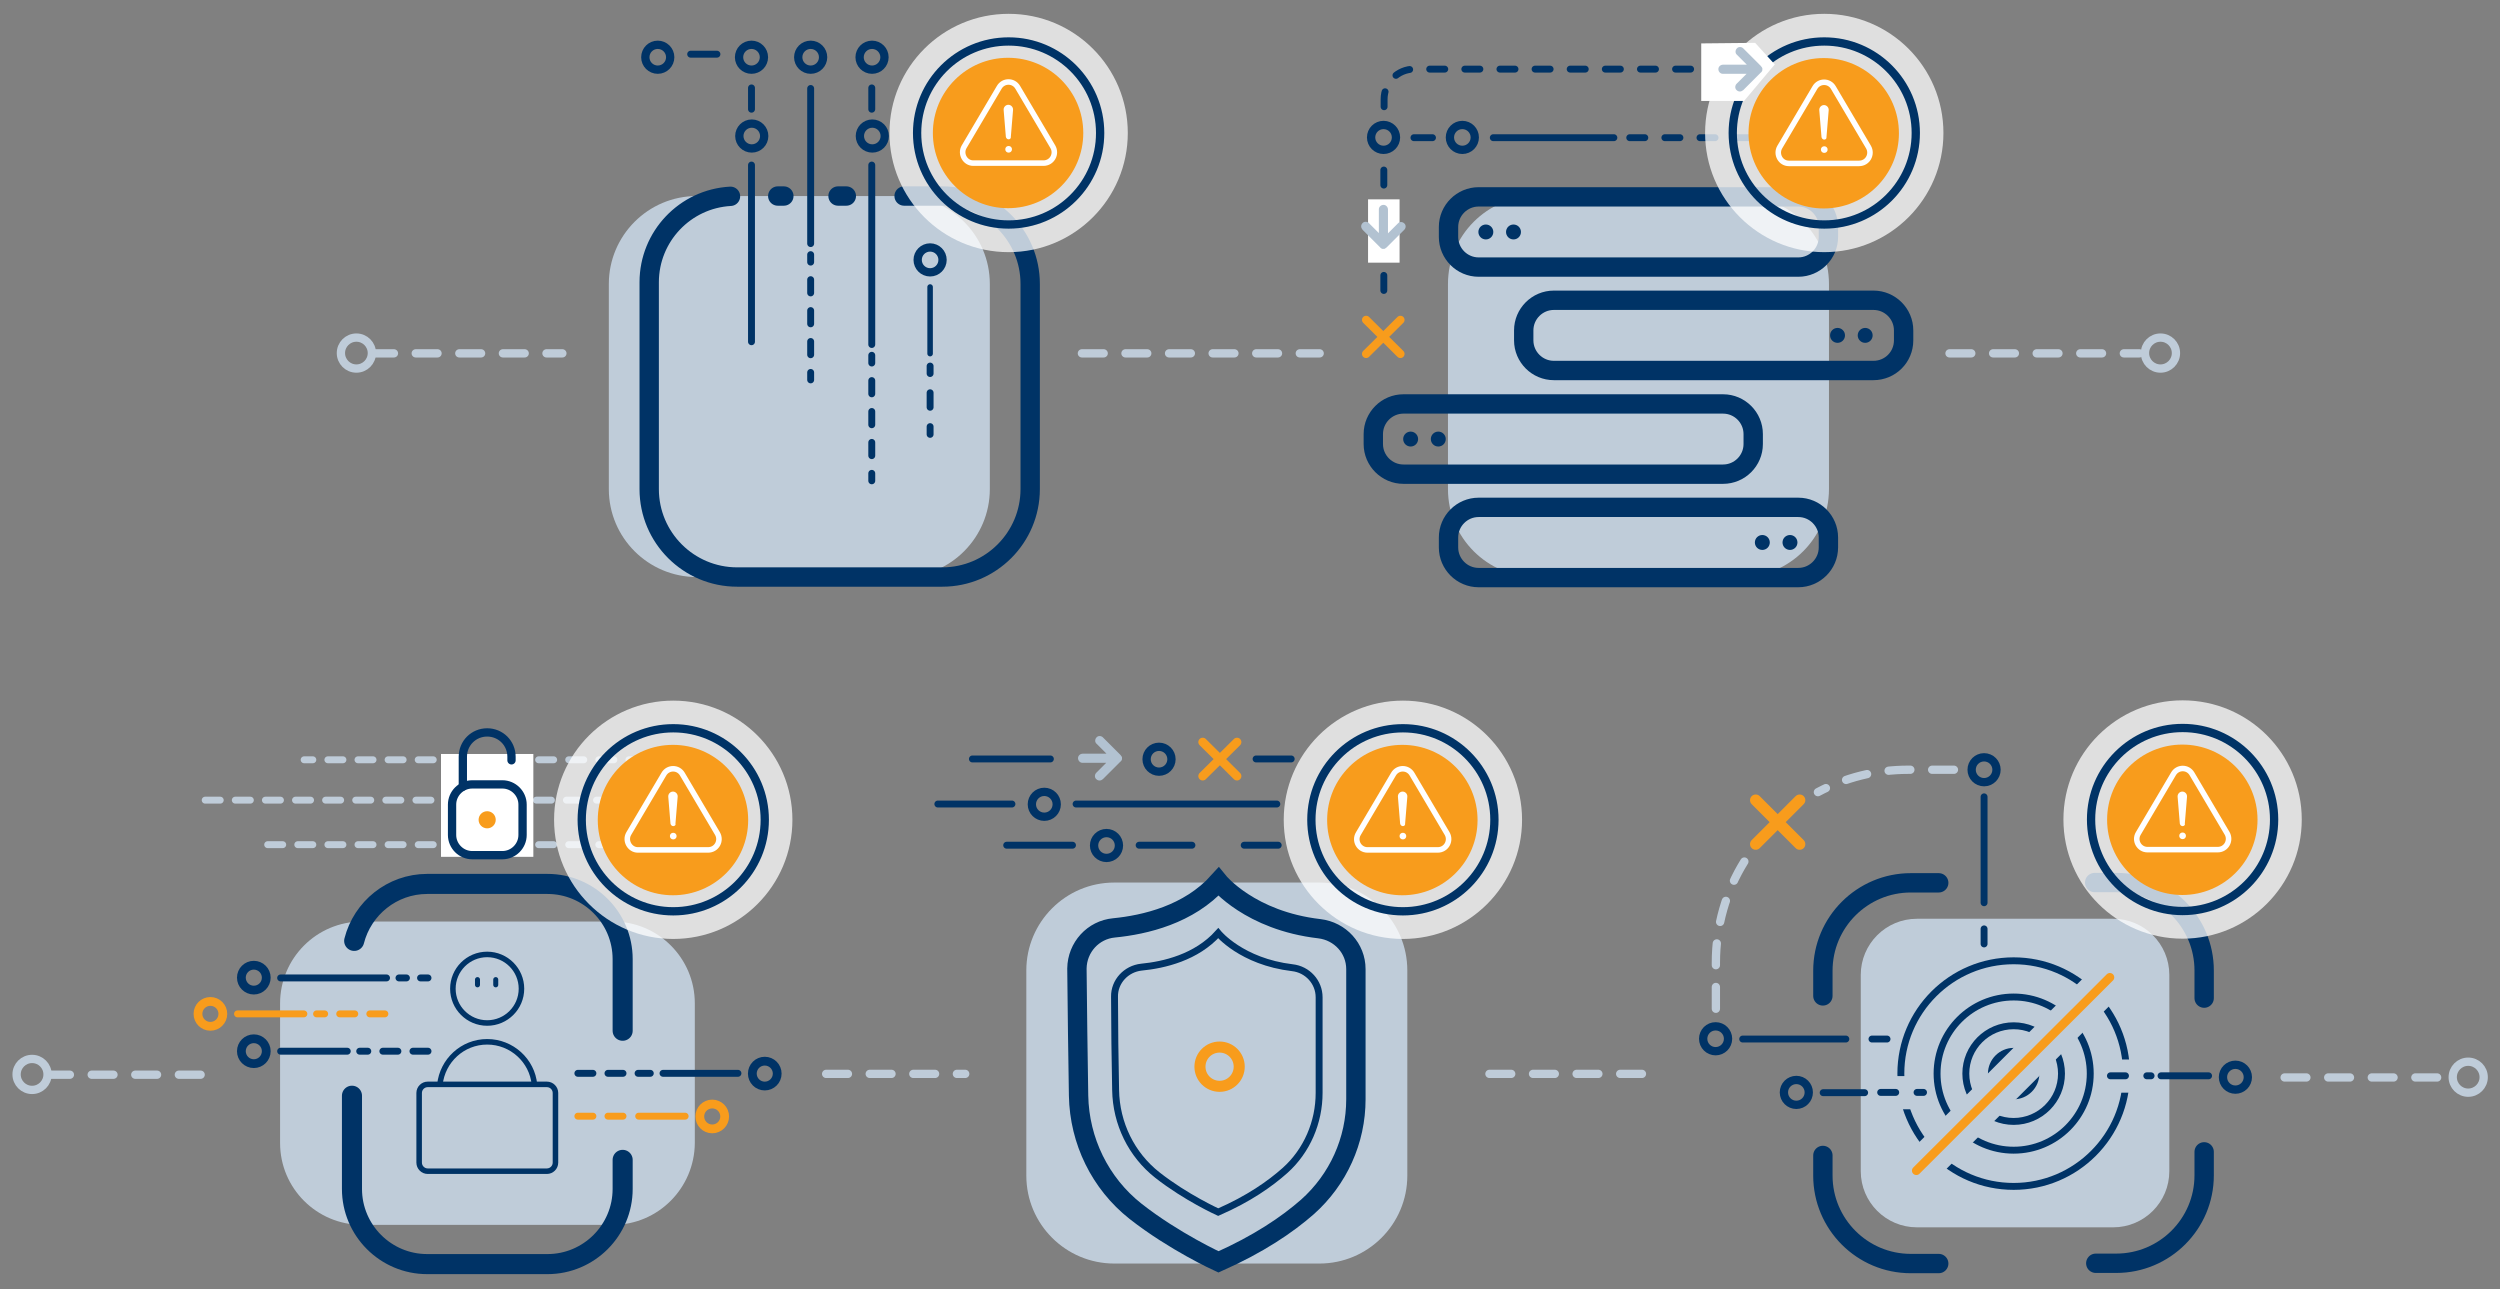<?xml version="1.0" encoding="utf-8"?>
<!-- Generator: Adobe Illustrator 26.3.1, SVG Export Plug-In . SVG Version: 6.00 Build 0)  -->
<svg version="1.1" id="Layer_1" xmlns="http://www.w3.org/2000/svg" xmlns:xlink="http://www.w3.org/1999/xlink" x="0px" y="0px"
	 viewBox="0 0 904.2 466.3" style="enable-background:new 0 0 904.2 466.3;" xml:space="preserve">
<rect x="0" y="0" width="904.2" height="466.3" fill="#808080" stroke="none"/>
<style type="text/css">
	.st0{fill:none;stroke:#003366;stroke-width:2.5;stroke-linecap:round;stroke-miterlimit:10;}
	.st1{fill:none;stroke:#003366;stroke-width:2.5;stroke-linecap:round;stroke-miterlimit:10;stroke-dasharray:4.909,6.545;}
	.st2{fill:#BFCCD9;}
	.st3{fill:none;stroke:#003366;stroke-width:7;stroke-linecap:round;stroke-miterlimit:10;}
	.st4{fill:none;stroke:#003366;stroke-width:2.5;stroke-linecap:round;stroke-miterlimit:10;stroke-dasharray:4.791,6.388;}
	.st5{fill:none;stroke:#003366;stroke-width:3;stroke-miterlimit:10;}
	.st6{fill:none;stroke:#003366;stroke-width:2;stroke-linecap:round;stroke-miterlimit:10;}
	.st7{fill:none;stroke:#003366;stroke-width:2.5;stroke-linecap:round;stroke-miterlimit:10;stroke-dasharray:5.249,6.999;}
	.st8{fill:none;stroke:#003366;stroke-width:3.178;stroke-miterlimit:10;}
	.st9{opacity:0.75;fill:#FFFFFF;}
	.st10{fill:#F89C1C;}
	.st11{fill:none;stroke:#FFFFFF;stroke-width:2;stroke-miterlimit:10;}
	.st12{fill:#FFFFFF;}
	.st13{opacity:0.5;fill:none;}
	.st14{fill:none;stroke:#F89C1C;stroke-width:3;stroke-linecap:round;stroke-miterlimit:10;}
	.st15{fill:none;stroke:#003366;stroke-width:7;stroke-miterlimit:10;}
	.st16{fill:#003366;}
	.st17{fill:none;stroke:#003366;stroke-width:2.5;stroke-linecap:round;stroke-miterlimit:10;stroke-dasharray:5.444,7.259;}
	.st18{fill:#B2C2D1;}
	.st19{fill:none;stroke:#BFCCD9;stroke-width:3;stroke-linecap:round;stroke-miterlimit:10;stroke-dasharray:7.881;}
	.st20{fill:none;stroke:#BFCCD9;stroke-width:3;stroke-miterlimit:10;}
	.st21{fill:none;stroke:#003366;stroke-width:7.259;stroke-linecap:round;stroke-miterlimit:10;}
	.st22{fill:none;stroke:#003366;stroke-width:2;stroke-miterlimit:10;}
	.st23{fill:none;stroke:#003366;stroke-width:3.176;stroke-miterlimit:10;}
	.st24{fill:none;stroke:#003366;stroke-width:2.5;stroke-linecap:round;stroke-miterlimit:10;stroke-dasharray:5.444;}
	.st25{fill:none;stroke:#F89C1C;stroke-width:2.5;stroke-linecap:round;stroke-miterlimit:10;}
	.st26{fill:none;stroke:#F89C1C;stroke-width:2.5;stroke-linecap:round;stroke-miterlimit:10;stroke-dasharray:5.444;}
	.st27{fill:none;stroke:#F89C1C;stroke-width:3.176;stroke-miterlimit:10;}
	.st28{fill:none;stroke:#BFCCD9;stroke-width:2.5;stroke-linecap:round;stroke-miterlimit:10;stroke-dasharray:5.444;}
	.st29{fill:none;stroke:#003366;stroke-width:3;stroke-linecap:round;stroke-miterlimit:10;}
	.st30{fill:none;stroke:#003366;stroke-width:1.815;stroke-linecap:round;stroke-miterlimit:10;}
	.st31{fill:none;stroke:#003366;stroke-width:2.5;stroke-miterlimit:10;}
	.st32{fill:none;stroke:#F89C1C;stroke-width:4;stroke-miterlimit:10;}
	.st33{fill:none;stroke:#F89C1C;stroke-width:3.176;stroke-linecap:round;stroke-miterlimit:10;}
	.st34{fill:none;stroke:#003366;stroke-width:2.5;stroke-linecap:round;stroke-miterlimit:10;stroke-dasharray:5.444,7.713;}
	.st35{fill:none;stroke:#F89C1C;stroke-width:4.102;stroke-linecap:round;stroke-miterlimit:10;}
</style>
<g>
	<g>
		<g>
			<g>
				<line class="st0" x1="271.8" y1="185.3" x2="271.8" y2="182.6"/>
				<line class="st1" x1="271.8" y1="176" x2="271.8" y2="133.5"/>
				<line class="st0" x1="271.8" y1="130.2" x2="271.8" y2="127.5"/>
			</g>
		</g>
		<g>
			<path class="st2" d="M326.3,208.7H252c-17.5,0-31.8-14.2-31.8-31.8v-74.2c0-17.5,14.2-31.8,31.8-31.8h74.2
				c17.5,0,31.8,14.2,31.8,31.8v74.2C358,194.4,343.8,208.7,326.3,208.7z"/>
			<line class="st3" x1="303.1" y1="70.9" x2="306.1" y2="70.9"/>
			<line class="st3" x1="281.3" y1="70.9" x2="283.5" y2="70.9"/>
			<path class="st3" d="M327,70.9h13.8c17.5,0,31.8,14.2,31.8,31.8v74.2c0,17.5-14.2,31.8-31.8,31.8h-74.2
				c-17.5,0-31.8-14.2-31.8-31.8v-74.8c0-16.6,13-30.2,29.4-31.1"/>
			<line class="st0" x1="293.2" y1="88.1" x2="293.2" y2="32"/>
			<g>
				<g>
					<line class="st0" x1="293.2" y1="137.4" x2="293.2" y2="134.7"/>
					<line class="st4" x1="293.2" y1="128.3" x2="293.2" y2="98"/>
					<line class="st0" x1="293.2" y1="94.8" x2="293.2" y2="92.1"/>
				</g>
			</g>
			<line class="st0" x1="271.8" y1="39.5" x2="271.8" y2="31.8"/>
			<line class="st0" x1="249.8" y1="19.6" x2="259.3" y2="19.6"/>
			<line class="st0" x1="271.8" y1="123.6" x2="271.8" y2="59.7"/>
			<circle class="st5" cx="271.9" cy="49.2" r="4.5"/>
			<circle class="st5" cx="293.2" cy="20.7" r="4.5"/>
			<circle class="st5" cx="315.4" cy="20.7" r="4.5"/>
			<g>
				<line class="st6" x1="336.4" y1="127.9" x2="336.4" y2="103.8"/>
				<g>
					<g>
						<line class="st0" x1="336.4" y1="157.1" x2="336.4" y2="154.3"/>
						<line class="st7" x1="336.4" y1="147.3" x2="336.4" y2="138.6"/>
						<line class="st0" x1="336.4" y1="135.1" x2="336.4" y2="132.4"/>
					</g>
				</g>
				<circle class="st5" cx="336.4" cy="94" r="4.5"/>
			</g>
			<circle class="st5" cx="271.8" cy="20.7" r="4.5"/>
			<circle class="st5" cx="237.9" cy="20.7" r="4.5"/>
			<g>
				<line class="st0" x1="315.3" y1="124.6" x2="315.3" y2="59.7"/>
				<g>
					<g>
						<line class="st0" x1="315.3" y1="173.9" x2="315.3" y2="171.2"/>
						<line class="st4" x1="315.3" y1="164.8" x2="315.3" y2="134.5"/>
						<line class="st0" x1="315.3" y1="131.3" x2="315.3" y2="128.5"/>
					</g>
				</g>
				<line class="st0" x1="315.3" y1="39.5" x2="315.3" y2="31.8"/>
				<circle class="st5" cx="315.5" cy="49.2" r="4.5"/>
				<circle class="st8" cx="351.1" cy="49.2" r="4.5"/>
			</g>
			<circle class="st9" cx="364.8" cy="48.1" r="43.1"/>
			<circle class="st5" cx="364.8" cy="48.1" r="33.1"/>
			<g>
				<circle class="st10" cx="364.6" cy="48.1" r="27.2"/>
				<g>
					<path class="st11" d="M348.7,53.1l12.7-21.5c1.5-2.6,5.2-2.6,6.7,0l12.7,21.5c1.5,2.6-0.3,5.9-3.4,5.9h-25.4
						C349.1,59,347.2,55.7,348.7,53.1z"/>
					<g>
						<circle class="st12" cx="364.8" cy="54" r="1.2"/>
						<path class="st12" d="M364.8,50.4L364.8,50.4c-0.5,0-0.9-0.4-1-0.9l-0.8-9.7c-0.1-1,0.7-1.9,1.7-1.9l0,0c1,0,1.8,0.9,1.7,1.9
							l-0.8,9.7C365.7,50,365.3,50.4,364.8,50.4z"/>
					</g>
				</g>
			</g>
			<rect x="187.9" y="4.6" class="st13" width="220.5" height="208.7"/>
		</g>
		<g>
			<line class="st14" x1="494.1" y1="115.7" x2="506.5" y2="128"/>
			<line class="st14" x1="506.5" y1="115.7" x2="494.1" y2="128"/>
		</g>
		<g>
			<path class="st2" d="M629.7,208.7h-74.2c-17.5,0-31.8-14.2-31.8-31.8v-74.2c0-17.5,14.2-31.8,31.8-31.8h74.2
				c17.5,0,31.8,14.2,31.8,31.8v74.2C661.5,194.4,647.3,208.7,629.7,208.7z"/>
			<g>
				<g>
					<path class="st15" d="M650.4,208.9H534.8c-6,0-10.9-4.9-10.9-10.9v-3.6c0-6,4.9-10.9,10.9-10.9h115.6c6,0,10.9,4.9,10.9,10.9
						v3.6C661.3,204,656.4,208.9,650.4,208.9z"/>
					<g>
						<circle class="st16" cx="637.4" cy="196.2" r="2.7"/>
						<circle class="st16" cx="647.4" cy="196.2" r="2.7"/>
					</g>
				</g>
				<g>
					<path class="st15" d="M677.6,134H562c-6,0-10.9-4.9-10.9-10.9v-3.6c0-6,4.9-10.9,10.9-10.9h115.6c6,0,10.9,4.9,10.9,10.9v3.6
						C688.5,129.2,683.6,134,677.6,134z"/>
					<g>
						<circle class="st16" cx="664.6" cy="121.3" r="2.7"/>
						<circle class="st16" cx="674.6" cy="121.3" r="2.7"/>
					</g>
				</g>
				<g>
					<path class="st15" d="M650.4,96.6H534.8c-6,0-10.9-4.9-10.9-10.9v-3.6c0-6,4.9-10.9,10.9-10.9h115.6c6,0,10.9,4.9,10.9,10.9
						v3.6C661.3,91.7,656.4,96.6,650.4,96.6z"/>
					<g>
						<circle class="st16" cx="537.4" cy="83.9" r="2.7"/>
						<circle class="st16" cx="547.4" cy="83.9" r="2.7"/>
					</g>
				</g>
				<g>
					<path class="st15" d="M623.2,171.5H507.6c-6,0-10.9-4.9-10.9-10.9V157c0-6,4.9-10.9,10.9-10.9h115.6c6,0,10.9,4.9,10.9,10.9
						v3.6C634.1,166.6,629.2,171.5,623.2,171.5z"/>
					<g>
						<circle class="st16" cx="510.2" cy="158.8" r="2.7"/>
						<circle class="st16" cx="520.2" cy="158.8" r="2.7"/>
					</g>
				</g>
			</g>
			<rect x="482.2" y="4.6" class="st13" width="220.5" height="208.7"/>
			<g>
				<line class="st0" x1="518.1" y1="49.8" x2="511.4" y2="49.8"/>
				<line class="st0" x1="583.7" y1="49.8" x2="540.1" y2="49.8"/>
				<line class="st17" x1="633" y1="49.8" x2="587.6" y2="49.8"/>
				<circle class="st5" cx="528.9" cy="49.7" r="4.5"/>
				<circle class="st5" cx="500.4" cy="49.7" r="4.5"/>
			</g>
			<line class="st17" x1="500.5" y1="61.5" x2="500.5" y2="112.2"/>
			<rect x="494.8" y="72.1" class="st12" width="11.4" height="22.9"/>
			<path class="st18" d="M499.4,89.7c0,0,0.1,0,0.1,0.1c0.1,0,0.1,0.1,0.2,0.1c0.1,0,0.1,0,0.2,0.1c0,0,0.1,0,0.1,0
				c0.2,0,0.4,0,0.6,0c0,0,0.1,0,0.1,0c0.1,0,0.1,0,0.2-0.1c0.1,0,0.1-0.1,0.2-0.1c0,0,0.1,0,0.1-0.1c0.1-0.1,0.2-0.1,0.3-0.2
				l6.4-6.4c0.6-0.6,0.7-1.7,0-2.3c-0.6-0.6-1.7-0.7-2.3,0l-3.6,3.6l0-8.6c0-0.9-0.7-1.7-1.6-1.7s-1.7,0.7-1.7,1.6l0,8.6l-3.6-3.6
				c-0.6-0.6-1.7-0.7-2.3,0c-0.3,0.3-0.5,0.7-0.5,1.2c0,0.4,0.2,0.8,0.5,1.2l6.4,6.4C499.3,89.6,499.3,89.7,499.4,89.7z"/>
			<path class="st17" d="M500.6,38.6v-2.7c0-6,4.9-10.9,10.9-10.9h102.1"/>
			<g>
				<circle class="st9" cx="659.8" cy="48.1" r="43.1"/>
				<circle class="st5" cx="659.8" cy="48.1" r="33.1"/>
				<g>
					<circle class="st10" cx="659.6" cy="48.2" r="27.2"/>
					<g>
						<path class="st11" d="M643.7,53.2l12.7-21.5c1.5-2.6,5.2-2.6,6.7,0l12.7,21.5c1.5,2.6-0.3,5.9-3.4,5.9h-25.4
							C644,59.1,642.2,55.8,643.7,53.2z"/>
						<g>
							<circle class="st12" cx="659.8" cy="54.1" r="1.2"/>
							<path class="st12" d="M659.8,50.5L659.8,50.5c-0.5,0-0.9-0.4-1-0.9l-0.8-9.7c-0.1-1,0.7-1.9,1.7-1.9l0,0c1,0,1.8,0.9,1.7,1.9
								l-0.8,9.7C660.7,50.1,660.3,50.5,659.8,50.5z"/>
						</g>
					</g>
				</g>
			</g>
			<polygon class="st12" points="634.8,15.5 641.9,23.3 630.8,36.5 615.3,36.5 615.3,15.7 			"/>
			<path class="st18" d="M637.1,26c0,0,0-0.1,0.1-0.1c0-0.1,0.1-0.1,0.1-0.2c0-0.1,0-0.1,0.1-0.2c0,0,0-0.1,0-0.1c0-0.2,0-0.4,0-0.6
				c0,0,0-0.1,0-0.1c0-0.1,0-0.1-0.1-0.2c0-0.1-0.1-0.1-0.1-0.2c0,0,0-0.1-0.1-0.1c-0.1-0.1-0.1-0.2-0.2-0.3l-6.4-6.4
				c-0.6-0.6-1.7-0.7-2.3,0c-0.6,0.6-0.7,1.7,0,2.3l3.6,3.6l-8.6,0c-0.9,0-1.7,0.7-1.7,1.6c0,0.9,0.7,1.7,1.6,1.7l8.6,0l-3.6,3.6
				c-0.6,0.6-0.7,1.7,0,2.3c0.3,0.3,0.7,0.5,1.2,0.5c0.4,0,0.8-0.2,1.2-0.5l6.4-6.4C637,26.1,637.1,26.1,637.1,26z"/>
		</g>
		<line class="st19" x1="391.3" y1="127.8" x2="477.3" y2="127.8"/>
		<line class="st19" x1="134.6" y1="127.8" x2="203.4" y2="127.8"/>
		<g>
			<line class="st19" x1="705.1" y1="127.8" x2="773.8" y2="127.8"/>
			<circle class="st20" cx="781.4" cy="127.7" r="5.6"/>
		</g>
		<circle class="st20" cx="128.9" cy="127.7" r="5.6"/>
	</g>
	<g>
		<g>
			<rect x="66" y="253" class="st13" width="220.5" height="208.7"/>
			<g>
				<path class="st2" d="M221.7,443h-90.8c-16.3,0-29.6-13.2-29.6-29.6v-50.5c0-16.3,13.2-29.6,29.6-29.6h90.8
					c16.3,0,29.6,13.2,29.6,29.6v50.5C251.2,429.7,238,443,221.7,443z"/>
				<path class="st21" d="M128.1,340.3c3-11.8,13.7-20.6,26.4-20.6H198c15,0,27.2,12.2,27.2,27.2v25.9"/>
				<path class="st21" d="M127.3,396.3v33.7c0,15,12.2,27.2,27.2,27.2H198c15,0,27.2-12.2,27.2-27.2v-10.5"/>
				<g>
					<circle class="st22" cx="176.2" cy="357.6" r="12.4"/>
					<path class="st22" d="M159.1,392.3c0.9-8.7,8.2-15.5,17.1-15.5h0c8.9,0,16.3,6.8,17.1,15.5"/>
				</g>
				<g>
					<path class="st22" d="M197.8,423.6h-43.1c-1.7,0-3.1-1.4-3.1-3.1v-25.2c0-1.7,1.4-3.1,3.1-3.1h43.1c1.7,0,3.1,1.4,3.1,3.1v25.2
						C200.9,422.2,199.5,423.6,197.8,423.6z"/>
				</g>
				<rect x="214.4" y="380.2" class="st2" width="22.3" height="33.8"/>
				<line class="st0" x1="139.8" y1="353.7" x2="101.5" y2="353.7"/>
				<g>
					<g>
						<line class="st0" x1="154.8" y1="353.7" x2="152.1" y2="353.7"/>
						<line class="st0" x1="147" y1="353.7" x2="144.3" y2="353.7"/>
					</g>
				</g>
				<circle class="st23" cx="91.8" cy="353.6" r="4.5"/>
				<line class="st0" x1="239.8" y1="388.2" x2="266.9" y2="388.2"/>
				<line class="st24" x1="209" y1="388.2" x2="235.2" y2="388.2"/>
				<circle class="st23" cx="276.6" cy="388.3" r="4.5"/>
				<line class="st25" x1="231" y1="403.7" x2="247.8" y2="403.7"/>
				<line class="st26" x1="209" y1="403.7" x2="229" y2="403.7"/>
				<circle class="st27" cx="257.6" cy="403.8" r="4.5"/>
				<line class="st0" x1="125.6" y1="380.2" x2="101.5" y2="380.2"/>
				<line class="st24" x1="154.8" y1="380.2" x2="130.1" y2="380.2"/>
				<circle class="st23" cx="91.8" cy="380.2" r="4.5"/>
				<line class="st25" x1="109.9" y1="366.7" x2="85.9" y2="366.7"/>
				<line class="st26" x1="139.2" y1="366.7" x2="114.5" y2="366.7"/>
				<circle class="st27" cx="76.1" cy="366.7" r="4.5"/>
				<line class="st28" x1="243.8" y1="274.8" x2="110" y2="274.8"/>
				<line class="st28" x1="221.2" y1="289.4" x2="69.8" y2="289.4"/>
				<line class="st28" x1="243.8" y1="305.5" x2="96.2" y2="305.5"/>
				<circle class="st9" cx="243.5" cy="296.5" r="43.1"/>
				<circle class="st5" cx="243.5" cy="296.5" r="33.1"/>
				<g>
					<circle class="st10" cx="243.4" cy="296.6" r="27.2"/>
					<g>
						<path class="st11" d="M227.4,301.5l12.7-21.5c1.5-2.6,5.2-2.6,6.7,0l12.7,21.5c1.5,2.6-0.3,5.9-3.4,5.9h-25.4
							C227.8,307.4,225.9,304.1,227.4,301.5z"/>
						<g>
							<circle class="st12" cx="243.5" cy="302.4" r="1.2"/>
							<path class="st12" d="M243.5,298.8L243.5,298.8c-0.5,0-0.9-0.4-1-0.9l-0.8-9.7c-0.1-1,0.7-1.9,1.7-1.9h0c1,0,1.8,0.9,1.7,1.9
								l-0.8,9.7C244.5,298.4,244,298.8,243.5,298.8z"/>
						</g>
					</g>
				</g>
				<rect x="159.5" y="272.7" class="st12" width="33.4" height="37.2"/>
				<path class="st29" d="M181.7,309.3h-10.9c-4,0-7.3-3.3-7.3-7.3V291c0-4,3.3-7.3,7.3-7.3h10.9c4,0,7.3,3.3,7.3,7.3V302
					C189,306,185.7,309.3,181.7,309.3z"/>
				<path class="st29" d="M167.4,284.5v-10.8c0-4.9,3.9-8.8,8.8-8.8h0c4.9,0,8.8,3.9,8.8,8.8v1.3"/>
				<circle class="st10" cx="176.2" cy="296.5" r="3.1"/>
				<line class="st30" x1="172.7" y1="354.3" x2="172.7" y2="356.2"/>
				<line class="st30" x1="179.3" y1="354.3" x2="179.3" y2="356.2"/>
			</g>
		</g>
		<g>
			<rect x="329.8" y="253" class="st13" width="220.5" height="208.7"/>
			<path class="st2" d="M477.2,457H403c-17.5,0-31.8-14.2-31.8-31.8V351c0-17.5,14.2-31.8,31.8-31.8h74.2
				c17.5,0,31.8,14.2,31.8,31.8v74.2C509,442.8,494.7,457,477.2,457z"/>
			<circle class="st9" cx="507.4" cy="296.5" r="43.1"/>
			<circle class="st5" cx="507.4" cy="296.5" r="33.1"/>
			<g>
				<circle class="st10" cx="507.2" cy="296.6" r="27.2"/>
				<g>
					<path class="st11" d="M491.3,301.5L504,280c1.5-2.6,5.2-2.6,6.7,0l12.7,21.5c1.5,2.6-0.3,5.9-3.4,5.9h-25.4
						C491.6,307.4,489.7,304.1,491.3,301.5z"/>
					<g>
						<circle class="st12" cx="507.4" cy="302.4" r="1.2"/>
						<path class="st12" d="M507.4,298.8L507.4,298.8c-0.5,0-0.9-0.4-1-0.9l-0.8-9.7c-0.1-1,0.7-1.9,1.7-1.9l0,0
							c1,0,1.8,0.9,1.7,1.9l-0.8,9.7C508.3,298.4,507.9,298.8,507.4,298.8z"/>
					</g>
				</g>
			</g>
			<g>
				<g>
					<g>
						<path class="st15" d="M402.9,335.6c11.2-1.1,27.1-4.8,37.8-16.7c0,0,11.4,14.1,36.5,17c7.5,0.9,13.2,7.1,13.2,14.6l0,47.1
							c0,14.9-6.4,29-17.5,38.9c-7.4,6.5-17.8,13.5-32.2,19.9c0,0-16-7.3-30-18.3c-12.8-10.1-20.3-25.5-20.6-41.8
							c-0.2-13.2-0.5-32.8-0.6-46C389.6,342.6,395.4,336.3,402.9,335.6z"/>
					</g>
					<g>
						<path class="st31" d="M412.8,349.8c8.2-0.8,19.9-3.5,27.8-12.3c0,0,8.4,10.3,26.8,12.5c5.5,0.6,9.7,5.2,9.7,10.7v34.6
							c0,10.6-4.4,20.9-12.3,28c-5.5,4.9-13.2,10.3-24.2,15.1c0,0-11.7-5.3-22-13.4c-9.4-7.4-14.9-18.7-15.1-30.7
							c-0.2-9.7-0.4-24.1-0.4-33.8C403,355,407.3,350.4,412.8,349.8z"/>
					</g>
				</g>
				<circle class="st32" cx="441.1" cy="385.8" r="7.1"/>
			</g>
			<g>
				<line class="st0" x1="454.3" y1="274.5" x2="467" y2="274.5"/>
				<line class="st0" x1="351.7" y1="274.5" x2="379.9" y2="274.5"/>
				<circle class="st5" cx="419.2" cy="274.6" r="4.5"/>
			</g>
			<g>
				<line class="st0" x1="389.2" y1="290.8" x2="461.8" y2="290.8"/>
				<line class="st0" x1="339.2" y1="290.8" x2="366" y2="290.8"/>
				<circle class="st5" cx="377.7" cy="290.9" r="4.5"/>
			</g>
			<g>
				<line class="st0" x1="412" y1="305.7" x2="431.1" y2="305.7"/>
				<line class="st0" x1="364.1" y1="305.7" x2="387.9" y2="305.7"/>
				<circle class="st5" cx="400.2" cy="305.8" r="4.5"/>
				<line class="st0" x1="450" y1="305.7" x2="462.3" y2="305.7"/>
			</g>
			<g>
				<line class="st33" x1="435" y1="268.4" x2="447.4" y2="280.7"/>
				<line class="st33" x1="447.4" y1="268.4" x2="435" y2="280.7"/>
			</g>
			<path class="st18" d="M405.5,275.2c0,0,0-0.1,0.1-0.1c0-0.1,0.1-0.1,0.1-0.2c0-0.1,0-0.1,0.1-0.2c0,0,0-0.1,0-0.1
				c0-0.2,0-0.4,0-0.6c0,0,0-0.1,0-0.1c0-0.1,0-0.1-0.1-0.2c0-0.1-0.1-0.1-0.1-0.2c0,0,0-0.1-0.1-0.1c-0.1-0.1-0.1-0.2-0.2-0.3
				l-6.4-6.4c-0.6-0.6-1.7-0.7-2.3,0c-0.6,0.6-0.7,1.7,0,2.3l3.6,3.6l-8.6,0c-0.9,0-1.7,0.7-1.7,1.6c0,0.9,0.7,1.7,1.6,1.7l8.6,0
				l-3.6,3.6c-0.6,0.6-0.7,1.7,0,2.3c0.3,0.3,0.7,0.5,1.2,0.5s0.8-0.2,1.2-0.5l6.4-6.4C405.4,275.4,405.5,275.3,405.5,275.2z"/>
		</g>
		<g>
			<g>
				<path class="st2" d="M764.3,443.9h-71c-11.2,0-20.3-9.1-20.3-20.3v-71c0-11.2,9.1-20.3,20.3-20.3h71c11.2,0,20.3,9.1,20.3,20.3
					v71C784.6,434.8,775.5,443.9,764.3,443.9z"/>
				<rect x="612.6" y="253" class="st13" width="220.5" height="208.7"/>
				<g>
					<path class="st3" d="M797.2,361v-10c0-17.5-14.2-31.8-31.8-31.8h-7.8"/>
					<path class="st3" d="M701.2,319.3h-10.1c-17.5,0-31.8,14.2-31.8,31.8v9.1"/>
					<path class="st3" d="M758,456.9h7.4c17.5,0,31.8-14.2,31.8-31.8v-8.5"/>
					<path class="st3" d="M659.3,417.9v7.3c0,17.5,14.2,31.8,31.8,31.8h10.1"/>
				</g>
				<g>
					<circle class="st9" cx="789.4" cy="296.4" r="43.1"/>
					<circle class="st5" cx="789.4" cy="296.4" r="33.1"/>
					<g>
						<circle class="st10" cx="789.3" cy="296.5" r="27.2"/>
						<g>
							<path class="st11" d="M773.4,301.4l12.7-21.5c1.5-2.6,5.2-2.6,6.7,0l12.7,21.5c1.5,2.6-0.3,5.9-3.4,5.9h-25.4
								C773.7,307.3,771.8,304,773.4,301.4z"/>
							<g>
								<circle class="st12" cx="789.4" cy="302.3" r="1.2"/>
								<path class="st12" d="M789.4,298.8L789.4,298.8c-0.5,0-0.9-0.4-1-0.9l-0.8-9.7c-0.1-1,0.7-1.9,1.7-1.9l0,0
									c1,0,1.8,0.9,1.7,1.9l-0.8,9.7C790.4,298.4,789.9,298.8,789.4,298.8z"/>
							</g>
						</g>
					</g>
				</g>
			</g>
			<g>
				<path class="st16" d="M728.3,382.1c3.4,0,6.2,2.8,6.2,6.2s-2.8,6.2-6.2,6.2s-6.2-2.8-6.2-6.2S724.9,382.1,728.3,382.1
					 M728.3,379c-5.1,0-9.3,4.2-9.3,9.3s4.2,9.3,9.3,9.3s9.3-4.2,9.3-9.3S733.5,379,728.3,379L728.3,379z"/>
			</g>
			<circle class="st31" cx="728.3" cy="388.3" r="17.3"/>
			<circle class="st31" cx="728.3" cy="388.3" r="27.7"/>
			<circle class="st31" cx="728.3" cy="388.3" r="40.8"/>
			
				<rect x="674.7" y="382.7" transform="matrix(0.707 -0.707 0.707 0.707 -62.415 628.504)" class="st2" width="105.5" height="13.8"/>
			<line class="st33" x1="693.1" y1="423.4" x2="763.1" y2="353.5"/>
			<g>
				<line class="st0" x1="717.6" y1="326.5" x2="717.6" y2="288.2"/>
				<line class="st34" x1="717.6" y1="341.4" x2="717.6" y2="331"/>
				<circle class="st5" cx="717.6" cy="278.4" r="4.5"/>
			</g>
			<g>
				<line class="st0" x1="667.6" y1="375.8" x2="630.3" y2="375.8"/>
				<line class="st34" x1="682.5" y1="375.8" x2="672.1" y2="375.8"/>
				<circle class="st5" cx="620.5" cy="375.7" r="4.5"/>
			</g>
			<g>
				<line class="st0" x1="674.4" y1="395.2" x2="659.4" y2="395.2"/>
				<circle class="st5" cx="649.7" cy="395.1" r="4.5"/>
			</g>
			<g>
				<line class="st0" x1="781.6" y1="389.1" x2="798.8" y2="389.1"/>
				<circle class="st5" cx="808.5" cy="389.6" r="4.5"/>
			</g>
			<path class="st19" d="M630.9,311.6c-6.6,10.6-10.3,23.2-10.3,36.6v19.2"/>
			<path class="st19" d="M706.7,278.4h-16.5c-11.8,0-23,2.9-32.7,8.1"/>
			<g>
				<line class="st35" x1="635" y1="289.4" x2="650.9" y2="305.3"/>
				<line class="st35" x1="650.9" y1="289.4" x2="635" y2="305.3"/>
			</g>
			<rect x="762.3" y="383.2" class="st2" width="11.1" height="12"/>
			<rect x="681.8" y="389.2" class="st2" width="11.1" height="12"/>
			<line class="st34" x1="763.3" y1="389.1" x2="778" y2="389.1"/>
			<line class="st34" x1="680.2" y1="395.1" x2="695.7" y2="395.1"/>
		</g>
		<line class="st19" x1="826.3" y1="389.7" x2="885.1" y2="389.7"/>
		<circle class="st20" cx="892.7" cy="389.6" r="5.6"/>
		<g>
			<line class="st19" x1="17.4" y1="388.7" x2="76.1" y2="388.7"/>
			<circle class="st20" cx="11.6" cy="388.6" r="5.6"/>
		</g>
		<line class="st19" x1="538.7" y1="388.4" x2="601.6" y2="388.4"/>
		<line class="st19" x1="298.8" y1="388.4" x2="349.1" y2="388.4"/>
	</g>
</g>
</svg>
